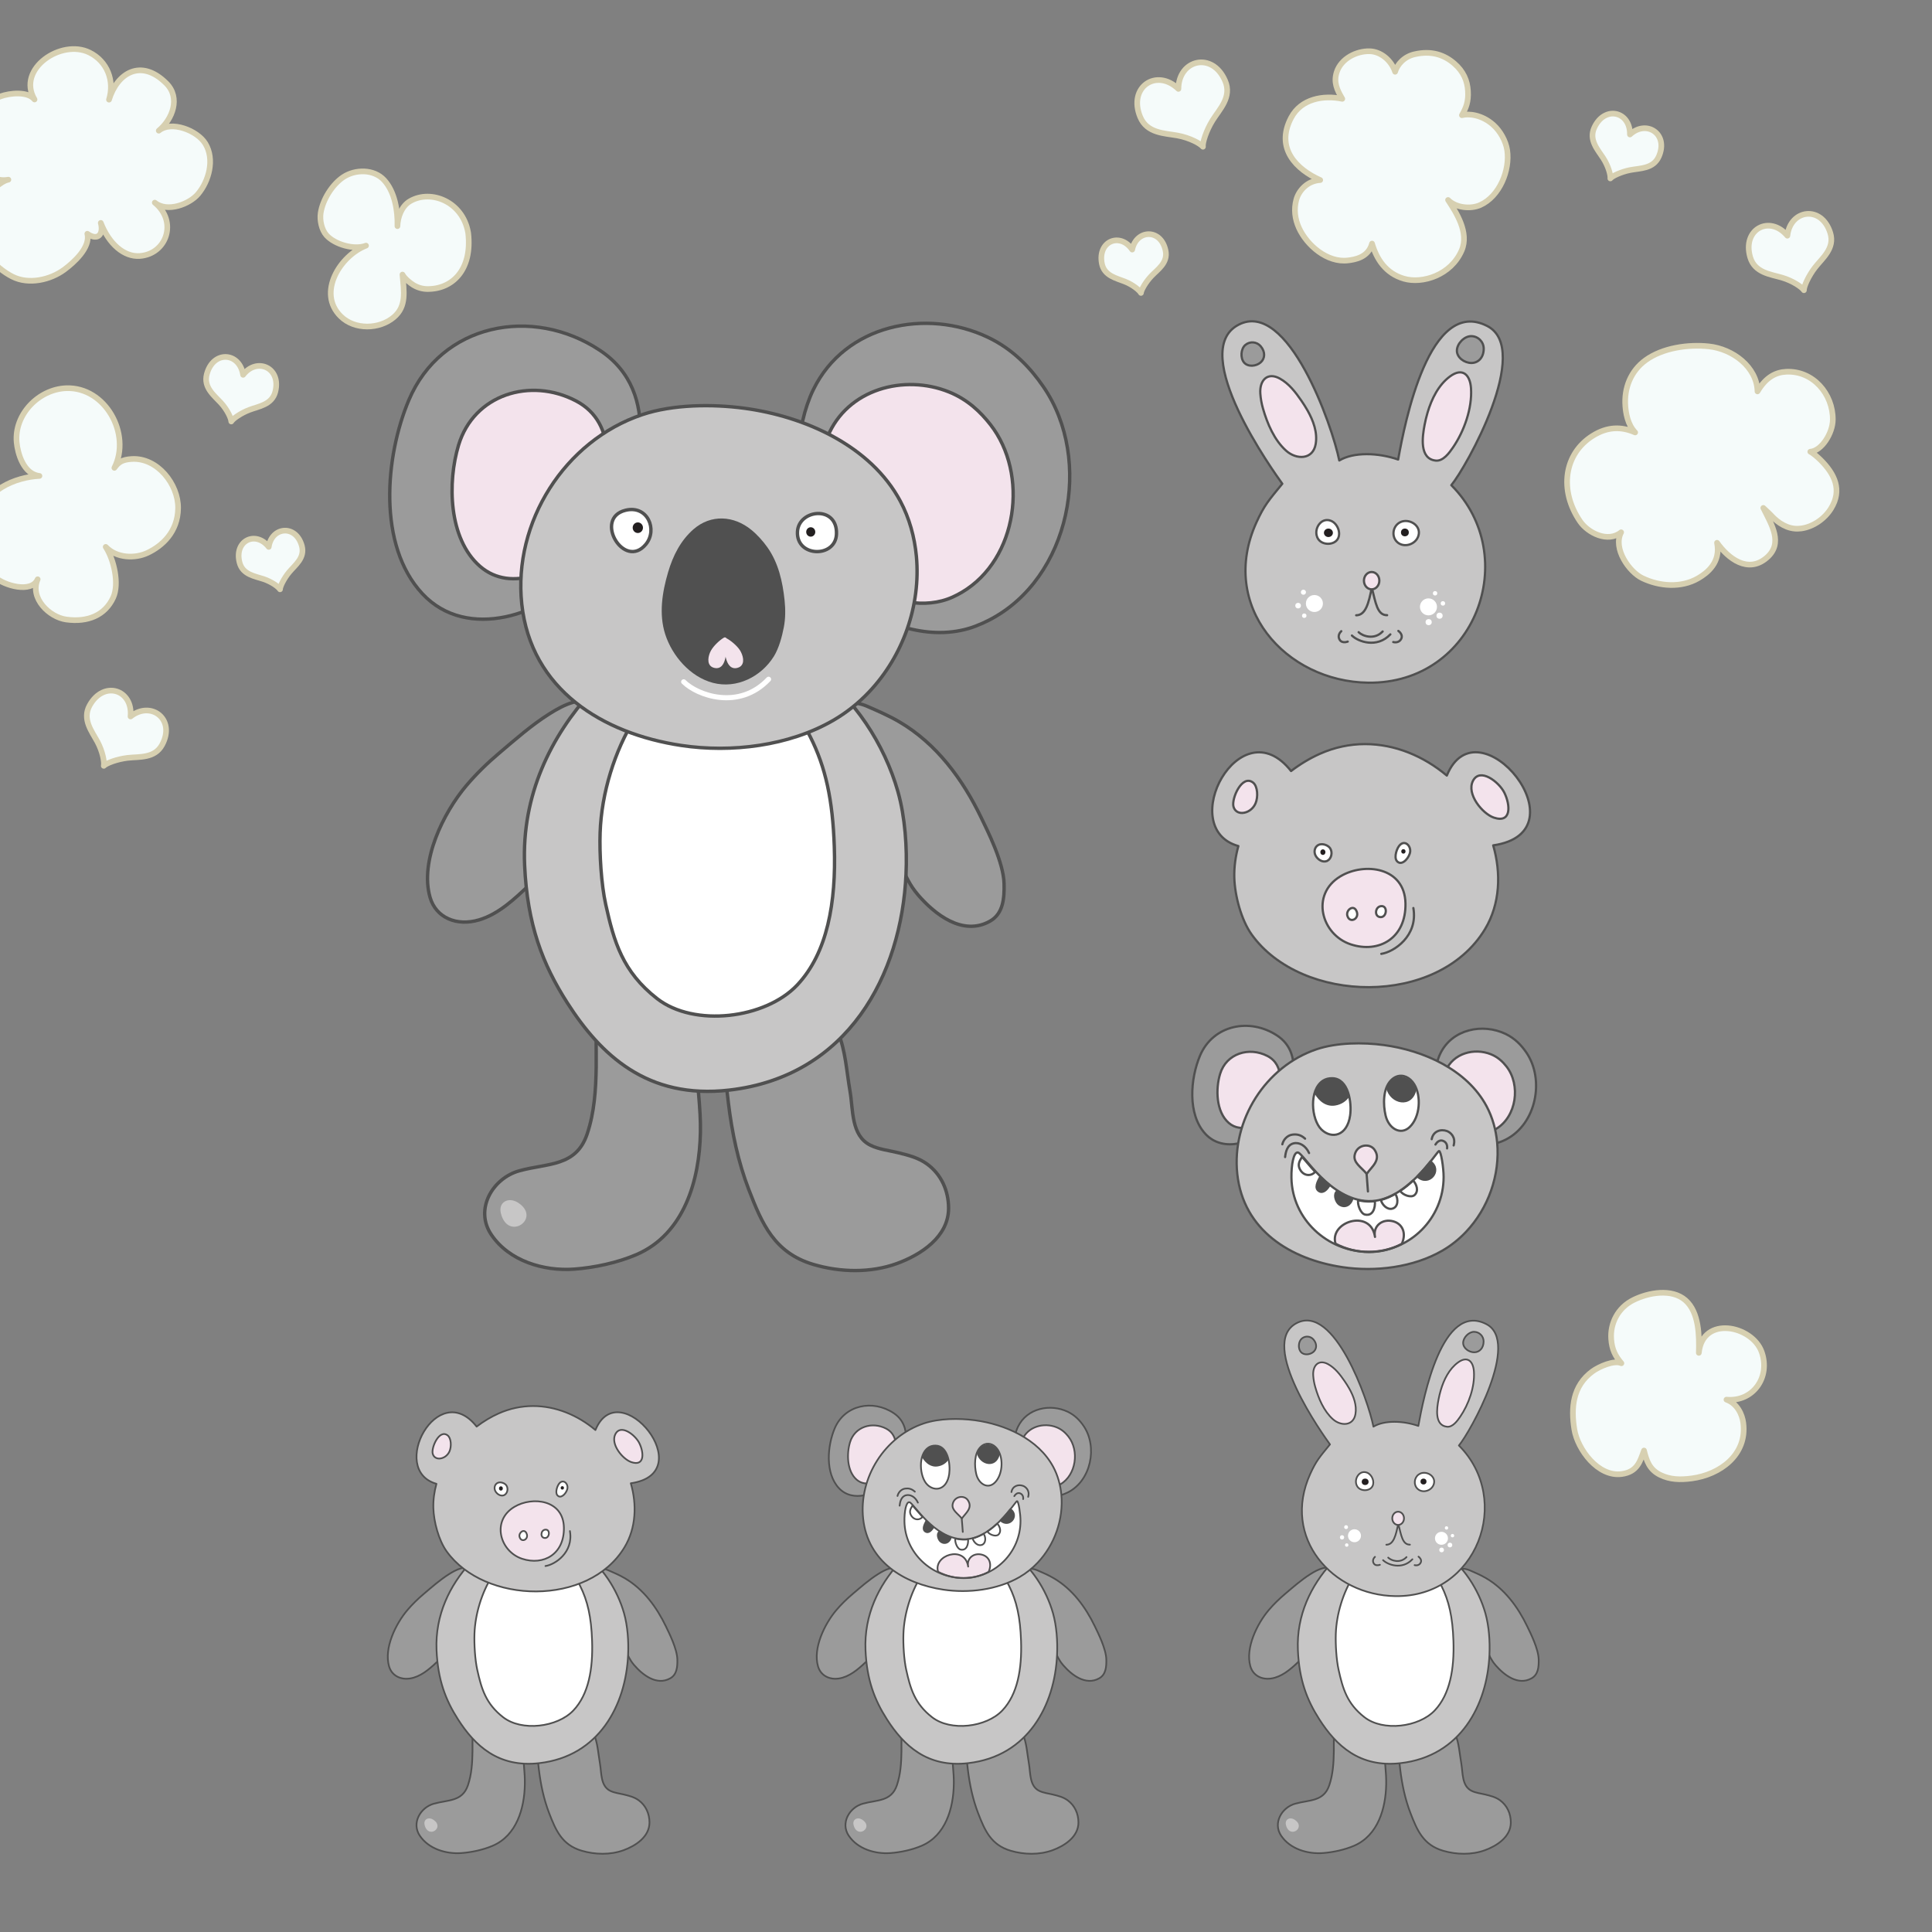 <?xml version="1.0" encoding="utf-8"?>
<!-- Generator: Adobe Illustrator 16.0.4, SVG Export Plug-In . SVG Version: 6.00 Build 0)  -->
<!DOCTYPE svg PUBLIC "-//W3C//DTD SVG 1.1//EN" "http://www.w3.org/Graphics/SVG/1.1/DTD/svg11.dtd">
<svg version="1.1" id="Layer_1" xmlns="http://www.w3.org/2000/svg" xmlns:xlink="http://www.w3.org/1999/xlink" x="0px" y="0px"
	 width="1000px" height="1000px" viewBox="0 0 1000 1000" enable-background="new 0 0 1000 1000" xml:space="preserve">
<rect x="0" y="0" width="1000" height="1000" fill="#808080" stroke="none"/>
<g>
	<defs>
		<rect id="SVGID_1_" width="1000" height="1000"/>
	</defs>
	<clipPath id="SVGID_2_">
		<use xlink:href="#SVGID_1_"  overflow="visible"/>
	</clipPath>
	
		<path clip-path="url(#SVGID_2_)" fill="#F5FBFA" stroke="#D7D0B1" stroke-width="2.93" stroke-linecap="round" stroke-linejoin="round" stroke-miterlimit="10" d="
		M45.196,121c5.593,3.892,8.484,0.146,6.968-5.628c4.235,10.904,12.082,17.726,20.209,17.125
		c13.811-1.019,19.766-17.802,7.739-27.611c6.493,5.296,18.047,0.736,22.414-4.479c5.602-6.688,8.734-17.908,3.756-26.087
		c-4.152-6.819-17.669-12.036-24.109-6.678c7.125-5.928,11.412-17.017,3.907-24.514c-13.15-13.138-25.488-5.251-29.658,8.45
		c2.976-9.776-0.901-19.804-10.073-24.366c-14.612-7.267-37.888,8.49-28.474,24.273c-3.55-4.389-12.964-3.308-17.612-1.605
		c-11.239,4.118-17.694,15.049-16.386,26.072C-15.077,84.751-5.646,94.868,4.337,93c-4.045,0.757-9.863,6.618-12.322,9.702
		c-3.211,4.027-4.773,8.983-4.601,14.175c0.382,11.55,10.312,21.908,19.003,26.308c8.434,4.271,19.568,1.722,26.784-3.586
		C38.053,136.03,46.98,128.117,45.196,121z"/>
	
		<path clip-path="url(#SVGID_2_)" fill="#F5FBFA" stroke="#D7D0B1" stroke-width="2.93" stroke-linecap="round" stroke-linejoin="round" stroke-miterlimit="10" d="
		M932.382,273.518c6.091-0.863,12.031-4.955,15.322-10.268c5.937-9.586,1.951-17.894-5.387-25.18
		c-1.185-1.175-3.631-3.396-5.311-4.255c5.935-0.469,11.598-9.638,11.655-16.56c0.109-13.351-10.207-25.474-24.092-24.838
		c-5.131,0.235-10.361,2.516-14.889,10.167c-0.313-12.648-12.833-21.975-25.164-23.296c-10.648-1.141-23.878,0.703-32.723,7.119
		c-7.731,5.608-11.207,14.436-10.516,23.774c0.238,3.226,1.1,9.58,5.075,13.648c-7.224-3.167-14.404-2.996-21.933,1.709
		c-14.991,9.369-17.486,28.377-6.559,44.348c4.061,5.934,14.359,11.21,21.237,5.622c-4.419,8.445,4.228,20.514,10.931,23.735
		c8.879,4.267,20.175,5.211,29.045,0c4.564-2.681,11.71-8.12,9.658-18.305c5.787,8.154,16.014,16.073,25.678,7.781
		c8.763-7.518,2.576-17.084-1.726-25.82c4.1,3.747,3.97,3.918,5.604,5.449c1.911,1.791,4.108,3.286,6.546,4.264
		C927.354,273.622,929.915,273.866,932.382,273.518z"/>
	
		<path clip-path="url(#SVGID_2_)" fill="#F5FBFA" stroke="#D7D0B1" stroke-width="2.93" stroke-linecap="round" stroke-linejoin="round" stroke-miterlimit="10" d="
		M683.341,93.195c-6.75,0.399-11.126,5.558-12.371,10.159c-1.349,4.986-0.737,9.996,1.403,14.678
		c4.045,8.837,14.577,18.136,25.449,16.75c3.184-0.406,10.389-1.369,12.341-8.708c2.342,7.964,7.019,15.434,16.553,18.192
		c9.447,2.733,24.263-1.77,29.824-14.6c4.061-9.37-2.968-19.936-7.026-26.156c4.216,4.216,11.864,4.728,16.553,2.655
		c10.186-4.503,15.585-18.179,14.053-28.42c-0.714-4.775-3.567-9.882-7.183-13.117c-5.934-5.31-12.804-5.935-16.24-4.998
		c2.187-3.903,3.437-7.026,3.124-12.493c-0.307-5.357-2.343-10.149-7.027-14.209c-5.247-4.547-11.831-6.848-20.613-4.841
		c-5.464,1.25-8.977,5.309-10.071,9.057c-2.029-6.09-7.529-10.451-13.116-10.619c-6.811-0.205-14.821,3.769-17.1,10.775
		c-1.705,5.25,0.08,9.135,2.871,13.855c-9.736-2.014-21.267-0.066-26.449,9.724C659.883,76.808,671.117,87.774,683.341,93.195z"/>
	
		<path clip-path="url(#SVGID_2_)" fill="#F5FBFA" stroke="#D7D0B1" stroke-width="2.93" stroke-linecap="round" stroke-linejoin="round" stroke-miterlimit="10" d="
		M242.252,120.158c-2.811-15.693-19.138-22.336-29.995-16.035c-4.348,2.523-6.407,8.147-6.544,12.918
		c0.228-7.929-1.37-17.807-6.913-23.839c-5.319-5.788-14.934-5.624-21.052-1.582c-5.829,3.85-10.749,11.783-11.771,18.678
		c-0.542,3.656,0.46,8.616,3.005,11.475c4.231,4.749,14.362,7.715,20.471,5.364c-13.339,5.133-25.504,24.44-13.083,36.614
		c7.255,7.11,19.958,6.774,27.469,0.443c6.701-5.649,5.231-13.351,4.482-22.083c1.062,2.095,4.136,4.462,5.533,5.333
		c2.139,1.333,4.639,2.108,7.164,2.15c12.956,0.211,23.577-9.76,21.309-29.083C242.312,120.392,242.273,120.276,242.252,120.158z"/>
	
		<path clip-path="url(#SVGID_2_)" fill="#F5FBFA" stroke="#D7D0B1" stroke-width="2.93" stroke-linecap="round" stroke-linejoin="round" stroke-miterlimit="10" d="
		M839.229,705.619c-3.671-1.721-11.477,1.639-14.99,4.216c-10.213,7.491-11.164,18.819-9.369,29.981
		c1.674,10.396,12.34,24.823,24.564,23.136c8.109-1.118,9.506-6.73,11.502-12.159c1.313,5.245,2.74,9.899,8.554,12.681
		c4.879,2.331,9.955,2.576,16.162,1.757c14.526-1.919,28.799-12.196,26.671-28.729c-0.572-4.439-3.131-10.037-8.703-12.047
		c13.595,1.268,22.921-11.444,18.221-24.691c-4.86-13.69-30.579-19.098-32.53,0.471c0.247-8.654,0.185-21.033-6.963-27.254
		c-7.104-6.182-19.087-3.953-26.794-0.154c-8.314,4.1-12.18,12.298-11.609,20.254C834.33,698.467,836.023,701.84,839.229,705.619z"
		/>
	
		<path clip-path="url(#SVGID_2_)" fill="#F5FBFA" stroke="#D7D0B1" stroke-width="2.93" stroke-linecap="round" stroke-linejoin="round" stroke-miterlimit="10" d="
		M92.187,263.034c0.156-12.347-10.697-26.288-24.047-25.453c-4.997,0.313-6.871,1.717-8.931,4.575
		c8.812-17.51-4.681-41.963-24.941-41.224c-14.176,0.517-26.984,13.539-25.646,28.027c0.512,5.538,3.458,16.429,11.793,17.382
		c-12.624,0.66-28.465,7.255-31.445,22.158c-2.499,12.492,0.425,23.03,8.432,30.294c4.734,4.294,18.929,8.456,22.089,1.038
		c-4.206,9.879,6.121,19.623,14.763,20.824c11.243,1.562,20.194-2.253,24.36-11.4c3.224-7.079,0.351-19.644-3.902-26.185
		c5.682,5.946,15.284,6.127,21.704,3.075C83.961,282.559,92.031,275.371,92.187,263.034z"/>
	
		<path clip-path="url(#SVGID_2_)" fill="#F5FBFA" stroke="#D7D0B1" stroke-width="2.93" stroke-linecap="round" stroke-linejoin="round" stroke-miterlimit="10" d="
		M609.947,46.012c-11.314-10.889-26.199-0.944-19.779,14.531c3.521,8.502,12.627,8.381,19.238,9.584
		c6.404,1.164,11.871,4.147,13.24,5.824c-0.312-2.078,1.709-8.38,4.963-13.633c3.559-5.743,10.166-12.029,6.527-20.474
		C627.488,26.419,609.984,30.946,609.947,46.012z"/>
	
		<path clip-path="url(#SVGID_2_)" fill="#F5FBFA" stroke="#D7D0B1" stroke-width="2.93" stroke-linecap="round" stroke-linejoin="round" stroke-miterlimit="10" d="
		M843.652,69.61c0.193-12.027-13.15-15.174-18.472-3.496c-2.926,6.414,1.897,11.454,4.677,15.786
		c2.691,4.196,3.874,8.818,3.65,10.461c1.002-1.26,5.588-3.419,10.23-4.338c5.076-1.005,12.05-0.585,14.883-7.035
		C863.793,69.208,852.115,61.763,843.652,69.61z"/>
	
		<path clip-path="url(#SVGID_2_)" fill="#F5FBFA" stroke="#D7D0B1" stroke-width="2.93" stroke-linecap="round" stroke-linejoin="round" stroke-miterlimit="10" d="
		M925.146,121.997c-9.152-10.91-23.53-3.377-19.235,11.196c2.356,8.006,10.578,8.775,16.424,10.498
		c5.661,1.666,10.304,4.884,11.378,6.527c-0.083-1.904,2.348-7.391,5.787-11.814c3.763-4.835,10.327-9.866,7.861-17.831
		C942.853,106.021,926.634,108.416,925.146,121.997z"/>
	
		<path clip-path="url(#SVGID_2_)" fill="#F5FBFA" stroke="#D7D0B1" stroke-width="2.93" stroke-linecap="round" stroke-linejoin="round" stroke-miterlimit="10" d="
		M125.829,194.014c-1.857-11.884-15.543-12.712-18.797-0.298c-1.791,6.818,3.821,10.962,7.296,14.758
		c3.367,3.677,5.32,8.03,5.378,9.687c0.773-1.412,4.925-4.32,9.343-6.017c4.832-1.855,11.774-2.629,13.467-9.466
		C145.605,190.188,132.831,184.84,125.829,194.014z"/>
	
		<path clip-path="url(#SVGID_2_)" fill="#F5FBFA" stroke="#D7D0B1" stroke-width="2.93" stroke-linecap="round" stroke-linejoin="round" stroke-miterlimit="10" d="
		M139.1,283.074c-6.755-8.644-18.027-3.228-15.108,8.107c1.6,6.227,7.91,7.038,12.365,8.52c4.315,1.434,7.803,4.036,8.585,5.33
		c-0.011-1.468,2.005-5.629,4.772-8.942c3.025-3.622,8.213-7.321,6.527-13.519C153.158,271.246,140.607,272.656,139.1,283.074z"/>
	
		<path clip-path="url(#SVGID_2_)" fill="#F5FBFA" stroke="#D7D0B1" stroke-width="2.93" stroke-linecap="round" stroke-linejoin="round" stroke-miterlimit="10" d="
		M67.571,370.854c1.312-13.971-13.924-18.838-21.168-5.736c-3.983,7.195,1.172,13.493,4.011,18.783
		c2.752,5.124,3.709,10.607,3.3,12.498c1.28-1.375,6.809-3.471,12.292-4.12c5.995-0.71,14.067,0.409,17.945-6.836
		C91.032,372.206,78.124,362.492,67.571,370.854z"/>
	
		<path clip-path="url(#SVGID_2_)" fill="#F5FBFA" stroke="#D7D0B1" stroke-width="2.93" stroke-linecap="round" stroke-linejoin="round" stroke-miterlimit="10" d="
		M586.021,129.177c-6.271-9.11-17.943-4.347-15.697,7.238c1.23,6.364,7.532,7.564,11.924,9.328c4.254,1.706,7.605,4.536,8.316,5.886
		c0.078-1.479,2.36-5.542,5.346-8.708c3.266-3.461,8.711-6.867,7.393-13.208C600.889,118.131,588.172,118.786,586.021,129.177z"/>
	<g clip-path="url(#SVGID_2_)">
		
			<path fill="#9B9B9B" stroke="#505050" stroke-width="1.758" stroke-linecap="round" stroke-linejoin="round" stroke-miterlimit="10" d="
			M519.709,457.476c-0.235-11.096-8.637-27.6-11.801-34.179c-9.565-19.892-23.137-38.396-42.459-49.703
			c-5.372-3.145-11.096-5.617-16.795-8.097c-12.288-5.348-25.862,3.088-32.601,14.33c-4.994,8.33-3.577,17.815-0.443,26.554
			c2.667,7.433,7.994,14.524,14.484,19.02c7.193,4.982,20.359,4.763,28.246,11.182c9.016,7.338,7.883,16.221,16.933,26.719
			c8.45,9.802,23.029,21.435,37.091,13.525C519.285,472.934,519.869,464.962,519.709,457.476z"/>
		
			<path fill="#9B9B9B" stroke="#505050" stroke-width="1.758" stroke-linecap="round" stroke-linejoin="round" stroke-miterlimit="10" d="
			M511.905,320.988c42.05-21.561,54.132-83.073,28.136-120.832c-6.533-9.491-15.371-19.229-28.723-25.586
			c-31.674-15.083-73.922-6.801-90.414,27.259c-4.434,9.157-7.631,22.333-7.18,32.546c1.158,26.166,7.536,59.271,28.736,76.813
			c16.599,13.735,41.842,20.813,62.494,12.9C507.361,323.166,509.678,322.13,511.905,320.988z"/>
		
			<path fill="#F3E3EC" stroke="#505050" stroke-width="1.758" stroke-linecap="round" stroke-linejoin="round" stroke-miterlimit="10" d="
			M497.942,306.515c28.837-17.094,34.718-61.176,14.669-86.782c-5.039-6.436-11.719-12.947-21.45-16.87
			c-23.084-9.303-52.639-1.602-62.835,23.232c-2.741,6.677-4.433,16.145-3.668,23.358c1.956,18.477,7.912,41.642,23.685,53.141
			c12.351,9.003,30.533,12.919,44.813,6.418C494.82,308.254,496.414,307.42,497.942,306.515z"/>
		
			<path fill="#9B9B9B" stroke="#505050" stroke-width="1.758" stroke-linecap="round" stroke-linejoin="round" stroke-miterlimit="10" d="
			M327.405,201.322c-3.28-7.714-8.726-14.57-16.906-19.996c-34.979-23.208-82.167-13.89-98.902,25.789
			c-12.271,29.096-16.336,75.09,7.003,100.171c23.154,24.881,63.733,10.954,82.861-11.536
			C320.693,273.136,339.985,230.914,327.405,201.322z"/>
		
			<path fill="#F3E3EC" stroke="#505050" stroke-width="1.758" stroke-linecap="round" stroke-linejoin="round" stroke-miterlimit="10" d="
			M310.101,218.988c-2.585-4.652-6.479-8.62-12.004-11.501c-23.627-12.328-52.801-3.308-60.73,22.857
			c-5.814,19.186-5.323,48.496,11.081,62.78c16.273,14.17,40.969,2.678,51.549-12.792
			C310.636,264.775,320.01,236.834,310.101,218.988z"/>
		
			<path fill="#9B9B9B" stroke="#505050" stroke-width="1.758" stroke-linecap="round" stroke-linejoin="round" stroke-miterlimit="10" d="
			M294.781,434.029c6.375-9.238,11.214-19.37,15.323-29.791c3.886-9.853,12.033-31.882-0.11-39.405
			c-8.378-5.19-18.292,0.023-25.612,4.639c-9.332,5.882-17.622,13.23-26.018,20.339c-6.08,5.147-11.821,10.714-16.973,16.797
			c-11.936,14.092-24.219,39.141-18.785,57.899c3.056,10.548,13.836,15.051,25.338,11.633c10.266-3.05,18.627-11.053,26.206-18.271
			C281.794,450.588,288.817,442.673,294.781,434.029z"/>
		
			<path fill="#9B9B9B" stroke="#505050" stroke-width="1.758" stroke-linecap="round" stroke-linejoin="round" stroke-miterlimit="10" d="
			M338.031,644.537c20.46-14.583,25.668-43.728,24.325-67.724c-0.399-7.124-0.994-14.412-2.101-21.466
			c-2.221-14.158-5.864-32.575-17.553-42.11c-12.69-10.349-27.965-10.124-32.28,7.369c-2.521,10.221-1.685,21.147-1.835,31.58
			c-0.169,11.759-0.913,23.599-4.698,34.822c-5.726,16.975-20.391,14.95-35,18.97c-14.024,3.857-23.374,20.035-14.603,33.057
			c9.225,13.692,27.133,19.006,42.883,17.865c10.489-0.757,22.433-3.334,32.128-7.473
			C332.477,648.07,335.382,646.427,338.031,644.537z"/>
		
			<path fill="#9B9B9B" stroke="#505050" stroke-width="1.758" stroke-linecap="round" stroke-linejoin="round" stroke-miterlimit="10" d="
			M424.964,520.391c-9.364-10.277-18.709-15.758-32.157-7.313c-3.884,2.439-8.593,6.409-11.015,10.358
			c-8.542,13.926-6.647,32.148-4.774,47.501c1.853,15.2,5.009,30.411,10.543,44.757c6.794,17.613,13.183,32.812,33.554,38.809
			c13.844,4.074,29.52,4.457,43.181-0.527c12.266-4.473,26.702-13.754,26.683-28.613c-0.012-9.129-3.814-17.533-11.132-22.865
			c-4.515-3.291-9.611-4.535-14.942-5.854c-4.772-1.18-9.865-1.664-14.362-3.865c-10.08-4.934-8.926-18.405-10.54-27.767
			c-1.954-11.326-2.3-21.072-6.298-30.806C431.659,529.228,428.651,524.437,424.964,520.391z"/>
		
			<path fill="#C7C6C6" stroke="#505050" stroke-width="1.758" stroke-linecap="round" stroke-linejoin="round" stroke-miterlimit="10" d="
			M293.667,519.123c17.167,26.779,41.305,49.988,83.746,45.113c61.55-7.07,89.222-59.646,91.542-111.777
			c0.61-13.714-0.443-29.475-4.199-42.739c-6.891-24.336-22.69-48.835-43.537-63.234c-27.536-19.02-64.693-21.785-94.073-5.123
			c-7.604,4.312-15.223,10.261-21.101,16.758c-20.672,22.853-36.113,53.227-34.501,89.702
			C272.904,478.618,280.919,499.238,293.667,519.123z"/>
		
			<path fill="#FFFFFF" stroke="#505050" stroke-width="1.758" stroke-linecap="round" stroke-linejoin="round" stroke-miterlimit="10" d="
			M419.441,381.436c-10.627-21.222-27.362-39.054-51.474-38.402c-29.974,0.811-55.915,46.667-57.349,87.98
			c-0.378,10.868,0.575,26.61,2.9,37.121c4.265,19.286,8.688,34.787,26.588,48.742c19.225,14.99,56.046,10.428,72.502-7.005
			c15.686-16.619,20.222-42.784,19.225-71.689C430.993,413.778,427.334,397.195,419.441,381.436z"/>
		
			<path fill="#C7C6C6" stroke="#505050" stroke-width="1.758" stroke-linecap="round" stroke-linejoin="round" stroke-miterlimit="10" d="
			M449.839,358.131c17.5-18.477,26.855-44.684,24.478-70.225c-0.917-9.852-3.632-19.749-8.304-28.495
			c-15.384-28.812-49.677-43.928-80.754-48.105c-16.419-2.207-36.934-2.038-52.827,3.305c-40.165,13.505-66.901,55.72-62.367,98.01
			c4.751,44.306,41.883,67.145,82.631,73.237c25.862,3.866,55.676,0.252,78.543-12.974
			C438.156,368.883,444.392,363.883,449.839,358.131z"/>
		<path fill="#505050" d="M388.867,274.237c-9.071-7.415-20.906-8.146-29.919-0.287c-6.69,5.835-10.636,13.73-13.12,22.145
			c-3.055,10.346-4.889,21.688-1.515,32.196c3.609,11.241,12.99,22.085,24.708,25.153c12.306,3.223,24.969-3.184,31.504-13.663
			c2.626-4.212,4.242-10.232,5.174-15.07c0.889-4.615,0.891-9.305,0.403-13.967c-1.011-9.682-3.186-19.424-8.911-27.478
			C394.959,280.124,392.125,276.899,388.867,274.237z"/>
		
			<path fill="#FFFFFF" stroke="#505050" stroke-width="1.758" stroke-linecap="round" stroke-linejoin="round" stroke-miterlimit="10" d="
			M323.807,264.105c-16.85,4.09-0.7,31.226,10.506,17.604C340.507,274.178,335.219,261.335,323.807,264.105z"/>
		
			<path fill="#FFFFFF" stroke="#505050" stroke-width="1.758" stroke-linecap="round" stroke-linejoin="round" stroke-miterlimit="10" d="
			M412.767,275.23c-0.652,13.298,19.695,13.666,20.189,1.245C433.556,261.348,413.341,263.545,412.767,275.23z"/>
		<ellipse fill="#231F20" cx="330.138" cy="273.139" rx="2.661" ry="2.747"/>
		<ellipse fill="#231F20" cx="419.639" cy="275.336" rx="2.348" ry="2.436"/>
		
			<path fill="none" stroke="#FFFFFF" stroke-width="2.637" stroke-linecap="round" stroke-linejoin="round" stroke-miterlimit="10" d="
			M353.868,352.9c7.032,7.031,28.564,14.941,43.945-1.318"/>
		
			<path fill="#F3E3EC" stroke="#F3E3EC" stroke-width="1.758" stroke-linecap="round" stroke-linejoin="round" stroke-miterlimit="10" d="
			M369.419,344.694c6.401,2.247,5.67-10.084,5.744-13.906c-2.116,1.216-5.074,4.039-6.354,6.292
			C367.472,339.435,366.522,343.679,369.419,344.694z"/>
		
			<path fill="#F3E3EC" stroke="#F3E3EC" stroke-width="1.758" stroke-linecap="round" stroke-linejoin="round" stroke-miterlimit="10" d="
			M382.065,344.627c-6.256,2.626-6.266-9.727-6.57-13.537c2.185,1.087,5.307,3.727,6.719,5.899
			C383.691,339.26,384.894,343.439,382.065,344.627z"/>
		<path fill="#C7C6C6" d="M259.257,628.001c3.72,14.882,21.383,2.489,8.814-5.543C263.279,619.396,257.789,622.125,259.257,628.001z
			"/>
	</g>
	<g clip-path="url(#SVGID_2_)">
		
			<path fill="#9B9B9B" stroke="#505050" stroke-width="1.158" stroke-linecap="round" stroke-linejoin="round" stroke-miterlimit="10" d="
			M779.475,589.799c15.699-8.049,20.209-31.011,10.505-45.106c-2.439-3.543-5.739-7.179-10.722-9.551
			c-11.824-5.632-27.597-2.54-33.753,10.176c-1.655,3.419-2.849,8.336-2.68,12.149c0.431,9.768,2.813,22.127,10.726,28.674
			c6.196,5.129,15.621,7.771,23.33,4.816C777.78,590.612,778.644,590.226,779.475,589.799z"/>
		
			<path fill="#F3E3EC" stroke="#505050" stroke-width="1.158" stroke-linecap="round" stroke-linejoin="round" stroke-miterlimit="10" d="
			M774.264,584.396c10.765-6.381,12.961-22.838,5.476-32.396c-1.882-2.402-4.374-4.832-8.009-6.297
			c-8.615-3.474-19.648-0.599-23.456,8.673c-1.022,2.492-1.654,6.026-1.369,8.72c0.731,6.898,2.954,15.546,8.841,19.838
			c4.612,3.36,11.398,4.822,16.73,2.396C773.097,585.047,773.691,584.734,774.264,584.396z"/>
		
			<path fill="#9B9B9B" stroke="#505050" stroke-width="1.158" stroke-linecap="round" stroke-linejoin="round" stroke-miterlimit="10" d="
			M667.916,544.113c-1.326-3.119-3.527-5.89-6.833-8.082c-14.138-9.381-33.21-5.614-39.975,10.423
			c-4.96,11.76-6.603,30.35,2.831,40.487c9.357,10.056,25.758,4.426,33.49-4.664C665.203,573.139,673,556.072,667.916,544.113z"/>
		
			<path fill="#F3E3EC" stroke="#505050" stroke-width="1.158" stroke-linecap="round" stroke-linejoin="round" stroke-miterlimit="10" d="
			M660.921,551.252c-1.044-1.88-2.618-3.482-4.853-4.648c-9.548-4.982-21.34-1.336-24.543,9.239
			c-2.352,7.753-2.153,19.601,4.477,25.374c6.578,5.727,16.561,1.083,20.835-5.172C661.137,569.76,664.926,558.466,660.921,551.252z
			"/>
		
			<path fill="#C7C6C6" stroke="#505050" stroke-width="1.158" stroke-linecap="round" stroke-linejoin="round" stroke-miterlimit="10" d="
			M758.805,637.608c11.524-12.167,17.686-29.426,16.12-46.244c-0.604-6.489-2.393-13.006-5.47-18.765
			c-10.129-18.975-32.713-28.928-53.178-31.679c-10.812-1.454-24.321-1.342-34.787,2.175c-26.449,8.896-44.056,36.695-41.07,64.543
			c3.129,29.177,27.582,44.217,54.416,48.229c17.029,2.546,36.662,0.165,51.723-8.544
			C751.111,644.688,755.219,641.396,758.805,637.608z"/>
		<path fill="#FFFFFF" d="M722.817,557.238c-0.982,0.377-1.94,1.008-2.835,1.919c-4.245,4.331-4.103,12.717-2.805,18.214
			c1.603,6.798,7.807,10.484,12.517,5.932c5.386-5.207,6.032-16.023,2.303-22.093C729.795,557.623,726.17,555.949,722.817,557.238z"
			/>
		<path fill="#FFFFFF" d="M684.777,559.354c-7.359,4.775-6.116,20.117-0.793,25.287c5.193,5.043,13.311,3.488,14.844-7.304
			c0.928-6.519-0.795-19.076-9.222-19.252C687.676,558.046,686.076,558.51,684.777,559.354z"/>
		<path fill="#FFFFFF" d="M744.826,595.772c-1.051,0.083-16.896,26.533-36.579,25.922c-20.108-0.626-33.435-24.533-36.396-25.144
			c-2.345-0.486-3.506,6.598-3.403,13.057c0.345,21.402,18.603,38.34,40.007,38.34c21.406,0,38.758-17.352,38.758-38.756
			C747.213,604.473,745.877,595.688,744.826,595.772z"/>
		
			<path fill="none" stroke="#505050" stroke-width="1.158" stroke-linecap="round" stroke-linejoin="round" stroke-miterlimit="10" d="
			M665.172,598.889c0.261-2.348,0.938-6.251,4.375-7.086c2.998-0.727,6.326,1.208,8.022,5"/>
		
			<path fill="none" stroke="#505050" stroke-width="1.158" stroke-linecap="round" stroke-linejoin="round" stroke-miterlimit="10" d="
			M675.508,589.372c-2.216-2.085-4.479-2.396-6.676-2.072c-2.585,0.381-4.574,2.643-5.096,4.989"/>
		
			<path fill="none" stroke="#505050" stroke-width="1.158" stroke-linecap="round" stroke-linejoin="round" stroke-miterlimit="10" d="
			M749.009,594.417c0.261-1.813-0.564-3.589-2.516-4.046c-1.505-0.351-2.868,0.921-3.502,2.039"/>
		
			<path fill="none" stroke="#505050" stroke-width="1.158" stroke-linecap="round" stroke-linejoin="round" stroke-miterlimit="10" d="
			M752.408,592.871c1.249-4.375-1.684-6.779-3.438-7.432c-3.216-1.194-7.19,0.034-7.92,4.201"/>
		
			<path fill="#F3E3EC" stroke="#505050" stroke-width="1.158" stroke-linecap="round" stroke-linejoin="round" stroke-miterlimit="10" d="
			M721.109,632.147c-5.525-1.479-10.238,2.255-9.506,7.526c0.031,0.178,0.065,0.354,0.092,0.538
			c-0.038-0.182-0.067-0.36-0.092-0.538c-2.58-14.047-23.705-7.199-20.334,4.051c5.232,2.757,11.183,4.32,17.424,4.32
			c6.107,0,11.857-1.534,16.887-4.232C728.171,637.967,725.687,633.372,721.109,632.147z"/>
		
			<path fill="#FFFFFF" stroke="#505050" stroke-width="1.158" stroke-linecap="round" stroke-linejoin="round" stroke-miterlimit="10" d="
			M673.725,599.201c0.027-0.08,0.064-0.15,0.097-0.228c-1.376,2.209-2.45,4.181-0.578,6.933c1.965,2.888,5.558,2.93,7.474,0.619
			c-2.854-3.084-5.122-5.93-6.743-7.746L673.725,599.201z"/>
		
			<path fill="#505050" stroke="#505050" stroke-width="1.158" stroke-linecap="round" stroke-linejoin="round" stroke-miterlimit="10" d="
			M682.729,616.517c2.111,1.317,4.196-0.962,5.363-2.997c-1.719-1.391-3.32-2.858-4.8-4.325
			C682.102,611.543,680.173,614.923,682.729,616.517z"/>
		
			<path fill="#505050" stroke="#505050" stroke-width="1.158" stroke-linecap="round" stroke-linejoin="round" stroke-miterlimit="10" d="
			M691.517,617.258c-1.118,1.732,0.113,5.052,1.649,6.125c3.082,2.15,6.119-0.004,6.811-2.997c-2.771-0.956-5.374-2.306-7.793-3.878
			C691.941,616.703,691.717,616.947,691.517,617.258z"/>
		
			<path fill="#FFFFFF" stroke="#505050" stroke-width="1.158" stroke-linecap="round" stroke-linejoin="round" stroke-miterlimit="10" d="
			M706.526,628.656c4.156,0.957,5.396-3.57,5.108-6.937c-1.18,0.153-2.374,0.22-3.584,0.183c-1.744-0.054-3.436-0.287-5.076-0.662
			C702.527,623.371,704.191,628.118,706.526,628.656z"/>
		
			<path fill="#FFFFFF" stroke="#505050" stroke-width="1.158" stroke-linecap="round" stroke-linejoin="round" stroke-miterlimit="10" d="
			M720.703,625.585c3.104-0.862,3.059-5.015,1.699-7.307c-0.066-0.112-0.137-0.217-0.205-0.315c-2.37,1.355-4.867,2.449-7.467,3.139
			C715.4,623.604,718.008,626.335,720.703,625.585z"/>
		
			<path fill="#FFFFFF" stroke="#505050" stroke-width="1.158" stroke-linecap="round" stroke-linejoin="round" stroke-miterlimit="10" d="
			M732.182,618.543c2.289-2.08,1.036-5.573-0.745-7.519c-2.052,1.903-4.298,3.745-6.696,5.356
			C726,618.526,730.396,620.164,732.182,618.543z"/>
		
			<path fill="#505050" stroke="#505050" stroke-width="1.158" stroke-linecap="round" stroke-linejoin="round" stroke-miterlimit="10" d="
			M740.377,601.242c-1.782,2.234-4.065,4.944-6.755,7.66C739.531,614.389,746.729,605.723,740.377,601.242z"/>
		
			<path fill="none" stroke="#505050" stroke-width="1.158" stroke-linecap="round" stroke-linejoin="round" stroke-miterlimit="10" d="
			M744.826,595.772c-1.051,0.083-16.896,26.533-36.579,25.922c-20.108-0.626-33.435-24.533-36.396-25.144
			c-2.345-0.486-3.506,6.598-3.403,13.057c0.345,21.402,18.603,38.34,40.007,38.34c21.406,0,38.758-17.352,38.758-38.756
			C747.213,604.473,745.877,595.688,744.826,595.772z"/>
		<path fill="#505050" d="M689.66,558.085c-1.933-0.039-3.531,0.425-4.83,1.269c-2.224,1.443-3.657,3.854-4.434,6.656
			c2.365,4.15,6.15,6.981,10.762,6.207c3.257-0.547,5.656-2.255,7.268-4.584C697.301,562.656,694.66,558.189,689.66,558.085z"/>
		<path fill="#505050" d="M733.095,564.313c0.016-0.063,0.028-0.132,0.042-0.198c-0.33-0.901-0.733-1.749-1.206-2.519
			c-2.203-3.587-5.825-5.263-9.181-3.974c-0.98,0.378-1.939,1.01-2.834,1.919c-1.045,1.067-1.821,2.382-2.383,3.837
			C719.552,571.566,730.748,574.045,733.095,564.313z"/>
		<path fill="none" stroke="#505050" stroke-width="1.158" stroke-miterlimit="10" d="M684.777,559.354
			c-7.359,4.775-6.116,20.117-0.793,25.287c5.193,5.043,13.311,3.488,14.844-7.304c0.928-6.519-0.795-19.076-9.222-19.252
			C687.676,558.046,686.076,558.51,684.777,559.354z"/>
		<path fill="none" stroke="#505050" stroke-width="1.158" stroke-miterlimit="10" d="M722.817,557.238
			c-0.982,0.377-1.94,1.008-2.835,1.919c-4.245,4.331-4.103,12.717-2.805,18.214c1.603,6.798,7.807,10.484,12.517,5.932
			c5.386-5.207,6.032-16.023,2.303-22.093C729.795,557.623,726.17,555.949,722.817,557.238z"/>
		
			<path fill="none" stroke="#505050" stroke-width="1.158" stroke-linecap="round" stroke-linejoin="round" stroke-miterlimit="10" d="
			M707.277,607.047c0.276,2.159,0.457,6.428,0.771,9.647"/>
		
			<path fill="#F3E3EC" stroke="#505050" stroke-width="1.158" stroke-linecap="round" stroke-linejoin="round" stroke-miterlimit="10" d="
			M701.195,597.738c-0.869,4.023,3.184,6.223,6.222,9.84c2.459-3.617,7.669-7.09,4.052-12.443
			C708.998,591.479,702.352,592.385,701.195,597.738z"/>
	</g>
	<g clip-path="url(#SVGID_2_)">
		
			<path fill="#C7C6C6" stroke="#505050" stroke-width="1.158" stroke-linecap="round" stroke-linejoin="round" stroke-miterlimit="10" d="
			M748.871,401.43c-6-5.037-12.712-9.112-19.854-11.924c-14.356-5.648-30.436-6.211-45.895,0.688
			c-5.161,2.303-10.176,5.319-14.867,8.896c-26.359-33.458-60.005,29.63-27.274,38.826c-1.479,5.31-2.241,10.783-2.101,16.311
			c0.234,9.226,3.553,21.91,9,29.509c25.752,35.927,96.361,37.593,120.743-2.792c7.891-13.068,8.407-29.034,4.253-43.388
			C820.932,430.647,764.982,362.159,748.871,401.43z"/>
		
			<path fill="#F3E3EC" stroke="#505050" stroke-width="1.158" stroke-linecap="round" stroke-linejoin="round" stroke-miterlimit="10" d="
			M699.107,488.785c14.633,4.84,28.707-3.208,28.363-21.19c-0.361-18.882-21.324-21.377-33.634-14.031
			C678.13,462.941,683.967,483.775,699.107,488.785z"/>
		
			<path fill="#FFFFFF" stroke="#505050" stroke-width="1.158" stroke-linecap="round" stroke-linejoin="round" stroke-miterlimit="10" d="
			M686.991,445.569c2.089-1.041,2.919-4.278,1.485-6.507c-1.1-1.709-4.377-2.805-6.295-1.599c-1.895,1.191-2.183,3.651-1.204,5.458
			c1.095,2.019,3.584,3.57,5.712,2.783C686.792,445.664,686.895,445.619,686.991,445.569z"/>
		
			<path fill="#FFFFFF" stroke="#505050" stroke-width="1.158" stroke-linecap="round" stroke-linejoin="round" stroke-miterlimit="10" d="
			M699.436,476.14c1.887,0.295,4.042-1.911,2.574-4.818c-1.607-3.185-5.443-0.219-4.615,2.693
			C697.775,475.354,698.578,476.004,699.436,476.14z"/>
		
			<path fill="#FFFFFF" stroke="#505050" stroke-width="1.158" stroke-linecap="round" stroke-linejoin="round" stroke-miterlimit="10" d="
			M714.747,469.029c-3.147,0.404-3.54,5.732,0.004,5.66c1.601-0.032,2.509-1.615,2.538-3.102
			C717.316,470.149,716.525,468.8,714.747,469.029z"/>
		<ellipse fill="#231F20" cx="684.726" cy="441.066" rx="1.301" ry="1.446"/>
		
			<path fill="#FFFFFF" stroke="#505050" stroke-width="1.158" stroke-linecap="round" stroke-linejoin="round" stroke-miterlimit="10" d="
			M726.941,436.356c-0.708-0.051-1.475,0.187-2.195,0.847c-1.754,1.598-3.315,6.433-1.784,8.389c2.131,2.72,5.672-0.474,6.757-3.851
			C730.536,439.199,728.903,436.5,726.941,436.356z"/>
		<ellipse fill="#231F20" cx="726.398" cy="440.681" rx="1.109" ry="1.157"/>
		
			<path fill="#F3E3EC" stroke="#505050" stroke-width="1.158" stroke-linecap="round" stroke-linejoin="round" stroke-miterlimit="10" d="
			M643.096,420.776c2.556-0.12,5.422-1.876,6.746-4.91c1.445-3.316,1.154-8.93-1.265-10.808
			c-5.704-4.429-11.235,8.313-10.136,12.419C639.075,419.843,640.979,420.873,643.096,420.776z"/>
		
			<path fill="#F3E3EC" stroke="#505050" stroke-width="1.158" stroke-linecap="round" stroke-linejoin="round" stroke-miterlimit="10" d="
			M762.402,404.174c-3.494,6.85,4.939,17.013,10.766,19.003c9.277,3.169,8.662-6.538,5.445-12.957
			C775.867,404.743,766.027,397.067,762.402,404.174z"/>
		
			<path fill="none" stroke="#505050" stroke-width="1.158" stroke-linecap="round" stroke-linejoin="round" stroke-miterlimit="10" d="
			M714.957,493.714c6.479-0.945,19.129-9.202,16.598-23.721"/>
	</g>
	<g clip-path="url(#SVGID_2_)">
		
			<path fill="#C7C6C6" stroke="#505050" stroke-width="1.158" stroke-linecap="round" stroke-linejoin="round" stroke-miterlimit="10" d="
			M708.195,353.358c55.479,0.689,79.785-65.289,43.007-102.234c7.62-9.093,42-70.304,18.63-82.363
			c-29.936-15.447-42.713,49.924-46.152,69.093c-10.357-3.608-23.135-3.959-30.475,0.492c-3.586-17.983-26.543-83.557-52.1-70.287
			c-26.74,13.884,18.554,76.675,22.608,82.329c-7.054,8.599-9.362,11.175-13.349,19.917
			C630.537,313.792,665.435,352.827,708.195,353.358z"/>
		
			<path fill="none" stroke="#505050" stroke-width="1.158" stroke-linecap="round" stroke-linejoin="round" stroke-miterlimit="10" d="
			M701.955,318.469c4.92-0.008,6.488-6.28,8.086-14.356c2.004,7.869,2.818,14.412,7.93,14.304"/>
		
			<ellipse fill="#F3E3EC" stroke="#505050" stroke-width="1.158" stroke-linecap="round" stroke-linejoin="round" stroke-miterlimit="10" cx="709.96" cy="300.551" rx="3.988" ry="4.485"/>
		<ellipse fill="#FFFFFF" cx="680.333" cy="312.377" rx="4.407" ry="4.398"/>
		<ellipse fill="#FFFFFF" cx="739.367" cy="314.113" rx="4.408" ry="4.397"/>
		
			<path fill="#FFFFFF" stroke="#505050" stroke-width="1.158" stroke-linecap="round" stroke-linejoin="round" stroke-miterlimit="10" d="
			M683.251,270.798c-2.005,2.066-2.702,5.676-0.887,8.299c2.249,3.249,8.215,3.145,10.108-0.223
			c1.736-3.083-0.209-7.908-3.482-9.268C686.71,268.659,684.656,269.349,683.251,270.798z"/>
		
			<path fill="#FFFFFF" stroke="#505050" stroke-width="1.158" stroke-linecap="round" stroke-linejoin="round" stroke-miterlimit="10" d="
			M723.814,270.874c-3.109,2.301-3.486,7.138-0.547,9.771c3.475,3.113,9.578,1.194,10.918-3.368
			c1.569-5.341-4.837-9.098-9.273-7.053C724.515,270.407,724.148,270.626,723.814,270.874z"/>
		<ellipse fill="#231F20" cx="687.586" cy="275.779" rx="2.32" ry="2.192"/>
		<ellipse fill="#231F20" cx="727.17" cy="275.588" rx="2.029" ry="2.004"/>
		<circle fill="#FFFFFF" cx="674.646" cy="306.531" r="1.302"/>
		<circle fill="#FFFFFF" cx="671.896" cy="313.477" r="1.447"/>
		<circle fill="#FFFFFF" cx="675.079" cy="318.686" r="1.157"/>
		<circle fill="#FFFFFF" cx="742.796" cy="307.091" r="1.14"/>
		<circle fill="#FFFFFF" cx="746.848" cy="312.319" r="1.158"/>
		<circle fill="#FFFFFF" cx="745.111" cy="318.686" r="1.592"/>
		<circle fill="#FFFFFF" cx="739.468" cy="322.013" r="1.591"/>
		
			<path fill="none" stroke="#505050" stroke-width="1.158" stroke-linecap="round" stroke-linejoin="round" stroke-miterlimit="10" d="
			M699.75,328.948c3.184,3.183,12.932,6.764,19.895-0.597"/>
		
			<path fill="none" stroke="#505050" stroke-width="1.158" stroke-linecap="round" stroke-linejoin="round" stroke-miterlimit="10" d="
			M703.223,327.221c1.988,1.989,8.082,4.228,12.435-0.374"/>
		
			<path fill="none" stroke="#505050" stroke-width="1.158" stroke-linecap="round" stroke-linejoin="round" stroke-miterlimit="10" d="
			M721.138,332.319c1.772,0.458,3.629-0.168,4.296-2.058c0.514-1.457-0.601-2.951-1.642-3.703"/>
		
			<path fill="none" stroke="#505050" stroke-width="1.158" stroke-linecap="round" stroke-linejoin="round" stroke-miterlimit="10" d="
			M694.247,326.7c-1.358,1.229-1.858,3.122-0.646,4.719c0.933,1.23,2.794,1.125,3.995,0.667"/>
		
			<path fill="#F3E3EC" stroke="#505050" stroke-width="1.158" stroke-linecap="round" stroke-linejoin="round" stroke-miterlimit="10" d="
			M738.885,213.619c-0.627,2.125-1.125,4.251-1.518,6.302c-1.122,5.862-2.906,17.585,5.786,18.481
			c3.849,0.397,7.009-4.028,8.899-6.782c5.803-8.45,10.021-20.358,9.337-30.673c-0.47-7.079-4.444-10.818-10.826-6.145
			C744.614,199.158,741.012,206.393,738.885,213.619z"/>
		
			<path fill="#9B9B9B" stroke="#505050" stroke-width="1.158" stroke-linecap="round" stroke-linejoin="round" stroke-miterlimit="10" d="
			M767.974,180.501c0,4.486-2.771,7.38-6.366,7.38c-3.596,0-7.525-2.771-7.525-6.367c0-3.597,3.785-7.525,7.38-7.525
			C765.059,173.99,767.974,176.906,767.974,180.501z"/>
		
			<path fill="#9B9B9B" stroke="#505050" stroke-width="1.158" stroke-linecap="round" stroke-linejoin="round" stroke-miterlimit="10" d="
			M652.533,179.218c2.5,2.965,2.281,6.423-0.096,8.427c-2.375,2.004-6.518,2.363-8.52-0.014c-2.007-2.377-1.695-7.083,0.682-9.086
			C646.977,176.54,650.528,176.841,652.533,179.218z"/>
		
			<path fill="#F3E3EC" stroke="#505050" stroke-width="1.158" stroke-linecap="round" stroke-linejoin="round" stroke-miterlimit="10" d="
			M676.77,212.443c3.012,5.329,5.246,11.404,4.229,17.37c-1.409,8.272-9.98,8.217-15.283,3.489
			c-6.164-5.495-9.771-14.078-12.001-21.855c-0.72-2.51-1.2-5.125-1.375-7.733c-0.47-6.956,3.734-11.279,10.084-7.782
			c4.741,2.611,8.146,7.067,11.159,11.45C674.67,208.964,675.765,210.662,676.77,212.443z"/>
	</g>
	<g clip-path="url(#SVGID_2_)">
		<g>
			
				<path fill="#9B9B9B" stroke="#505050" stroke-width="0.883" stroke-linecap="round" stroke-linejoin="round" stroke-miterlimit="10" d="
				M572.629,858.981c-0.119-5.573-4.338-13.863-5.926-17.167c-4.805-9.99-11.621-19.285-21.326-24.963
				c-2.697-1.579-5.574-2.821-8.436-4.066c-6.172-2.688-12.99,1.551-16.374,7.196c-2.509,4.185-1.797,8.947-0.224,13.336
				c1.34,3.734,4.016,7.296,7.275,9.552c3.613,2.503,10.225,2.395,14.187,5.617c4.529,3.688,3.96,8.146,8.505,13.421
				c4.244,4.923,11.567,10.765,18.629,6.794C572.416,866.746,572.709,862.742,572.629,858.981z"/>
			
				<path fill="#9B9B9B" stroke="#505050" stroke-width="0.883" stroke-linecap="round" stroke-linejoin="round" stroke-miterlimit="10" d="
				M459.657,847.205c3.202-4.641,5.632-9.729,7.696-14.963c1.952-4.948,6.044-16.013-0.056-19.791
				c-4.208-2.607-9.187,0.012-12.863,2.329c-4.687,2.956-8.851,6.646-13.067,10.216c-3.054,2.586-5.937,5.381-8.525,8.436
				c-5.995,7.078-12.164,19.659-9.435,29.082c1.534,5.297,6.95,7.559,12.727,5.842c5.156-1.533,9.356-5.552,13.161-9.176
				C453.135,855.521,456.662,851.546,459.657,847.205z"/>
			
				<path fill="#9B9B9B" stroke="#505050" stroke-width="0.883" stroke-linecap="round" stroke-linejoin="round" stroke-miterlimit="10" d="
				M481.38,952.934c10.276-7.324,12.893-21.962,12.217-34.014c-0.2-3.578-0.499-7.239-1.055-10.781
				c-1.116-7.112-2.946-16.362-8.816-21.15c-6.374-5.197-14.046-5.085-16.213,3.7c-1.267,5.133-0.846,10.622-0.922,15.862
				c-0.085,5.904-0.458,11.852-2.359,17.49c-2.876,8.523-10.242,7.507-17.58,9.527c-7.043,1.938-11.739,10.062-7.334,16.602
				c4.633,6.878,13.628,9.546,21.539,8.974c5.268-0.38,11.267-1.675,16.136-3.754C478.59,954.709,480.049,953.883,481.38,952.934z"
				/>
			
				<path fill="#9B9B9B" stroke="#505050" stroke-width="0.883" stroke-linecap="round" stroke-linejoin="round" stroke-miterlimit="10" d="
				M525.043,890.58c-4.703-5.161-9.397-7.914-16.152-3.674c-1.95,1.227-4.314,3.22-5.531,5.203
				c-4.291,6.994-3.339,16.146-2.398,23.859c0.93,7.633,2.515,15.272,5.295,22.479c3.412,8.846,6.621,16.479,16.853,19.493
				c6.953,2.044,14.826,2.237,21.688-0.266c6.161-2.247,13.411-6.908,13.402-14.372c-0.006-4.585-1.916-8.806-5.592-11.483
				c-2.268-1.654-4.828-2.278-7.505-2.941c-2.396-0.592-4.955-0.836-7.212-1.94c-5.064-2.479-4.484-9.244-5.295-13.946
				c-0.982-5.689-1.155-10.584-3.163-15.472C528.406,895.019,526.895,892.613,525.043,890.58z"/>
			
				<path fill="#C7C6C6" stroke="#505050" stroke-width="0.883" stroke-linecap="round" stroke-linejoin="round" stroke-miterlimit="10" d="
				M459.098,889.945c8.622,13.448,20.745,25.106,42.062,22.657c30.914-3.552,44.812-29.957,45.978-56.142
				c0.306-6.887-0.224-14.803-2.109-21.465c-3.461-12.223-11.396-24.528-21.866-31.76c-13.831-9.554-32.493-10.942-47.25-2.574
				c-3.818,2.166-7.645,5.153-10.598,8.417c-10.383,11.479-18.138,26.733-17.329,45.054
				C448.67,869.6,452.695,879.956,459.098,889.945z"/>
			
				<path fill="#FFFFFF" stroke="#505050" stroke-width="0.883" stroke-linecap="round" stroke-linejoin="round" stroke-miterlimit="10" d="
				M522.269,820.79c-5.337-10.658-13.742-19.615-25.853-19.289c-15.055,0.408-28.083,23.439-28.804,44.189
				c-0.19,5.459,0.288,13.365,1.456,18.645c2.143,9.686,4.364,17.472,13.354,24.48c9.655,7.528,28.148,5.238,36.416-3.519
				c7.878-8.347,10.156-21.488,9.654-36.005C528.07,837.033,526.232,828.704,522.269,820.79z"/>
			<path fill="#C7C6C6" d="M441.816,944.629c1.868,7.475,10.739,1.249,4.426-2.785C443.835,940.309,441.078,941.676,441.816,944.629
				z"/>
		</g>
		<g>
			
				<path fill="#9B9B9B" stroke="#505050" stroke-width="0.883" stroke-linecap="round" stroke-linejoin="round" stroke-miterlimit="10" d="
				M552.818,772.41c11.973-6.138,15.414-23.653,8.012-34.402c-1.859-2.703-4.376-5.475-8.178-7.287
				c-9.019-4.293-21.048-1.936-25.743,7.762c-1.263,2.609-2.173,6.359-2.044,9.268c0.328,7.45,2.145,16.874,8.182,21.87
				c4.727,3.909,11.912,5.926,17.792,3.673C551.525,773.03,552.185,772.734,552.818,772.41z"/>
			
				<path fill="#F3E3EC" stroke="#505050" stroke-width="0.883" stroke-linecap="round" stroke-linejoin="round" stroke-miterlimit="10" d="
				M548.844,768.29c8.211-4.867,9.885-17.42,4.178-24.71c-1.437-1.832-3.338-3.685-6.109-4.802
				c-6.571-2.649-14.986-0.456-17.891,6.614c-0.779,1.899-1.26,4.597-1.042,6.651c0.556,5.26,2.251,11.855,6.741,15.129
				c3.519,2.563,8.693,3.679,12.76,1.827C547.955,768.784,548.408,768.548,548.844,768.29z"/>
			
				<path fill="#9B9B9B" stroke="#505050" stroke-width="0.883" stroke-linecap="round" stroke-linejoin="round" stroke-miterlimit="10" d="
				M467.732,737.564c-1.011-2.378-2.69-4.491-5.212-6.164c-10.783-7.154-25.329-4.28-30.488,7.949
				c-3.783,8.969-5.035,23.148,2.159,30.881c7.138,7.669,19.647,3.376,25.543-3.558C465.663,759.701,471.61,746.686,467.732,737.564
				z"/>
			
				<path fill="#F3E3EC" stroke="#505050" stroke-width="0.883" stroke-linecap="round" stroke-linejoin="round" stroke-miterlimit="10" d="
				M462.397,743.01c-0.796-1.434-1.997-2.656-3.701-3.545c-7.282-3.8-16.276-1.019-18.72,7.045
				c-1.792,5.915-1.641,14.95,3.416,19.354c5.017,4.368,12.63,0.826,15.891-3.944C462.563,757.125,465.453,748.513,462.397,743.01z"
				/>
			
				<path fill="#C7C6C6" stroke="#505050" stroke-width="0.883" stroke-linecap="round" stroke-linejoin="round" stroke-miterlimit="10" d="
				M537.053,808.873c8.791-9.279,13.488-22.442,12.295-35.269c-0.461-4.95-1.824-9.921-4.17-14.313
				c-7.729-14.471-24.949-22.062-40.56-24.162c-8.247-1.106-18.55-1.022-26.532,1.661c-20.173,6.785-33.601,27.987-31.324,49.226
				c2.386,22.253,21.036,33.726,41.502,36.785c12.988,1.941,27.962,0.126,39.447-6.518
				C531.186,814.274,534.317,811.763,537.053,808.873z"/>
			<path fill="#FFFFFF" d="M509.605,747.576c-0.748,0.286-1.479,0.767-2.16,1.463c-3.239,3.304-3.131,9.699-2.142,13.892
				c1.224,5.185,5.956,7.997,9.548,4.524c4.105-3.972,4.6-12.221,1.756-16.85C514.928,747.87,512.164,746.592,509.605,747.576z"/>
			<path fill="#FFFFFF" d="M480.593,749.188c-5.613,3.643-4.666,15.343-0.604,19.287c3.96,3.847,10.152,2.66,11.321-5.569
				c0.706-4.973-0.607-14.55-7.033-14.684C482.803,748.192,481.583,748.545,480.593,749.188z"/>
			<path fill="#FFFFFF" d="M526.393,776.965c-0.803,0.063-12.887,20.237-27.899,19.771c-15.337-0.479-25.501-18.711-27.759-19.178
				c-1.79-0.368-2.675,5.033-2.596,9.96c0.263,16.323,14.188,29.241,30.513,29.241s29.56-13.233,29.56-29.56
				C528.212,783.603,527.193,776.9,526.393,776.965z"/>
			
				<path fill="none" stroke="#505050" stroke-width="0.883" stroke-linecap="round" stroke-linejoin="round" stroke-miterlimit="10" d="
				M465.64,779.342c0.199-1.789,0.715-4.767,3.337-5.402c2.287-0.555,4.825,0.918,6.118,3.813"/>
			
				<path fill="none" stroke="#505050" stroke-width="0.883" stroke-linecap="round" stroke-linejoin="round" stroke-miterlimit="10" d="
				M473.523,772.084c-1.69-1.591-3.417-1.827-5.091-1.579c-1.972,0.29-3.49,2.014-3.888,3.805"/>
			
				<path fill="none" stroke="#505050" stroke-width="0.883" stroke-linecap="round" stroke-linejoin="round" stroke-miterlimit="10" d="
				M529.582,775.932c0.199-1.383-0.431-2.737-1.918-3.085c-1.148-0.269-2.188,0.702-2.67,1.555"/>
			
				<path fill="none" stroke="#505050" stroke-width="0.883" stroke-linecap="round" stroke-linejoin="round" stroke-miterlimit="10" d="
				M532.176,774.754c0.953-3.338-1.285-5.172-2.623-5.668c-2.451-0.912-5.483,0.024-6.041,3.204"/>
			
				<path fill="#F3E3EC" stroke="#505050" stroke-width="0.883" stroke-linecap="round" stroke-linejoin="round" stroke-miterlimit="10" d="
				M508.305,804.709c-4.217-1.129-7.81,1.719-7.252,5.741c0.024,0.136,0.051,0.27,0.069,0.41c-0.028-0.14-0.05-0.274-0.069-0.41
				c-1.968-10.716-18.079-5.493-15.509,3.088c3.991,2.104,8.529,3.296,13.289,3.296c4.659,0,9.043-1.169,12.88-3.229
				C513.688,809.147,511.795,805.642,508.305,804.709z"/>
			
				<path fill="#FFFFFF" stroke="#505050" stroke-width="0.883" stroke-linecap="round" stroke-linejoin="round" stroke-miterlimit="10" d="
				M472.163,779.582c0.021-0.063,0.049-0.116,0.074-0.174c-1.05,1.685-1.869,3.188-0.441,5.287c1.499,2.203,4.239,2.233,5.701,0.472
				c-2.177-2.353-3.906-4.522-5.144-5.907L472.163,779.582z"/>
			
				<path fill="#505050" stroke="#505050" stroke-width="0.883" stroke-linecap="round" stroke-linejoin="round" stroke-miterlimit="10" d="
				M479.03,792.786c1.61,1.006,3.201-0.732,4.09-2.285c-1.311-1.062-2.532-2.18-3.66-3.3
				C478.551,788.994,477.08,791.571,479.03,792.786z"/>
			
				<path fill="#505050" stroke="#505050" stroke-width="0.883" stroke-linecap="round" stroke-linejoin="round" stroke-miterlimit="10" d="
				M485.732,793.353c-0.853,1.322,0.086,3.854,1.257,4.672c2.351,1.64,4.668-0.002,5.196-2.285c-2.115-0.73-4.1-1.761-5.945-2.959
				C486.057,792.928,485.886,793.116,485.732,793.353z"/>
			
				<path fill="#FFFFFF" stroke="#505050" stroke-width="0.883" stroke-linecap="round" stroke-linejoin="round" stroke-miterlimit="10" d="
				M497.182,802.047c3.169,0.729,4.113-2.724,3.895-5.291c-0.898,0.118-1.81,0.168-2.733,0.139c-1.33-0.042-2.621-0.219-3.872-0.505
				C494.13,798.015,495.399,801.635,497.182,802.047z"/>
			
				<path fill="#FFFFFF" stroke="#505050" stroke-width="0.883" stroke-linecap="round" stroke-linejoin="round" stroke-miterlimit="10" d="
				M507.993,799.702c2.368-0.656,2.333-3.822,1.296-5.571c-0.051-0.086-0.103-0.166-0.156-0.242
				c-1.809,1.036-3.713,1.869-5.694,2.396C503.949,798.191,505.938,800.274,507.993,799.702z"/>
			
				<path fill="#FFFFFF" stroke="#505050" stroke-width="0.883" stroke-linecap="round" stroke-linejoin="round" stroke-miterlimit="10" d="
				M516.749,794.333c1.745-1.589,0.788-4.251-0.568-5.735c-1.567,1.453-3.278,2.857-5.108,4.086
				C512.033,794.32,515.387,795.569,516.749,794.333z"/>
			
				<path fill="#505050" stroke="#505050" stroke-width="0.883" stroke-linecap="round" stroke-linejoin="round" stroke-miterlimit="10" d="
				M523,781.137c-1.361,1.705-3.102,3.772-5.152,5.842C522.353,791.165,527.844,784.557,523,781.137z"/>
			
				<path fill="none" stroke="#505050" stroke-width="0.883" stroke-linecap="round" stroke-linejoin="round" stroke-miterlimit="10" d="
				M526.393,776.965c-0.803,0.063-12.887,20.237-27.899,19.771c-15.337-0.479-25.501-18.711-27.759-19.178
				c-1.79-0.368-2.675,5.033-2.596,9.96c0.263,16.323,14.188,29.241,30.513,29.241s29.56-13.233,29.56-29.56
				C528.212,783.603,527.193,776.9,526.393,776.965z"/>
			<path fill="#505050" d="M484.316,748.223c-1.474-0.03-2.693,0.322-3.684,0.966c-1.697,1.101-2.789,2.94-3.383,5.077
				c1.806,3.164,4.692,5.325,8.21,4.734c2.483-0.416,4.314-1.719,5.542-3.496C490.144,751.708,488.131,748.301,484.316,748.223z"/>
			<path fill="#505050" d="M517.445,752.973c0.012-0.05,0.021-0.102,0.032-0.151c-0.255-0.688-0.561-1.335-0.921-1.922
				c-1.681-2.735-4.443-4.014-7.002-3.029c-0.748,0.288-1.479,0.769-2.161,1.463c-0.798,0.814-1.391,1.815-1.817,2.926
				C507.115,758.504,515.656,760.394,517.445,752.973z"/>
			<path fill="none" stroke="#505050" stroke-width="0.883" stroke-miterlimit="10" d="M480.593,749.188
				c-5.613,3.643-4.666,15.343-0.604,19.287c3.96,3.847,10.152,2.66,11.321-5.569c0.706-4.973-0.607-14.55-7.033-14.684
				C482.803,748.192,481.583,748.545,480.593,749.188z"/>
			<path fill="none" stroke="#505050" stroke-width="0.883" stroke-miterlimit="10" d="M509.605,747.576
				c-0.748,0.286-1.479,0.767-2.16,1.463c-3.239,3.304-3.131,9.699-2.142,13.892c1.224,5.185,5.956,7.997,9.548,4.524
				c4.105-3.972,4.6-12.221,1.756-16.85C514.928,747.87,512.164,746.592,509.605,747.576z"/>
			
				<path fill="none" stroke="#505050" stroke-width="0.883" stroke-linecap="round" stroke-linejoin="round" stroke-miterlimit="10" d="
				M497.753,785.565c0.211,1.646,0.349,4.901,0.588,7.356"/>
			
				<path fill="#F3E3EC" stroke="#505050" stroke-width="0.883" stroke-linecap="round" stroke-linejoin="round" stroke-miterlimit="10" d="
				M493.114,778.466c-0.663,3.067,2.428,4.746,4.746,7.504c1.876-2.758,5.849-5.407,3.09-9.491
				C499.066,773.691,493.998,774.383,493.114,778.466z"/>
		</g>
	</g>
	<g clip-path="url(#SVGID_2_)">
		<g>
			
				<path fill="#9B9B9B" stroke="#505050" stroke-width="0.883" stroke-linecap="round" stroke-linejoin="round" stroke-miterlimit="10" d="
				M796.426,858.981c-0.119-5.573-4.338-13.863-5.926-17.168c-4.805-9.989-11.622-19.284-21.326-24.963
				c-2.698-1.578-5.574-2.82-8.437-4.065c-6.171-2.688-12.988,1.551-16.373,7.196c-2.509,4.184-1.798,8.947-0.224,13.337
				c1.341,3.733,4.016,7.294,7.274,9.552c3.614,2.503,10.226,2.394,14.187,5.617c4.529,3.687,3.96,8.146,8.506,13.421
				c4.244,4.923,11.566,10.765,18.629,6.792C796.212,866.745,796.508,862.741,796.426,858.981z"/>
			
				<path fill="#9B9B9B" stroke="#505050" stroke-width="0.883" stroke-linecap="round" stroke-linejoin="round" stroke-miterlimit="10" d="
				M683.453,847.205c3.203-4.64,5.633-9.729,7.697-14.963c1.951-4.948,6.045-16.014-0.055-19.792
				c-4.208-2.606-9.188,0.013-12.865,2.33c-4.686,2.955-8.85,6.646-13.066,10.216c-3.055,2.586-5.938,5.381-8.525,8.437
				c-5.996,7.077-12.164,19.658-9.436,29.081c1.535,5.297,6.95,7.559,12.728,5.842c5.157-1.532,9.354-5.551,13.162-9.177
				C676.932,855.522,680.459,851.546,683.453,847.205z"/>
			
				<path fill="#9B9B9B" stroke="#505050" stroke-width="0.883" stroke-linecap="round" stroke-linejoin="round" stroke-miterlimit="10" d="
				M705.176,952.935c10.277-7.325,12.893-21.964,12.218-34.015c-0.2-3.578-0.497-7.239-1.054-10.781
				c-1.117-7.112-2.947-16.361-8.816-21.15c-6.374-5.198-14.047-5.085-16.213,3.7c-1.268,5.134-0.848,10.621-0.924,15.862
				c-0.083,5.904-0.456,11.852-2.357,17.49c-2.877,8.524-10.242,7.508-17.58,9.527c-7.043,1.938-11.739,10.062-7.334,16.602
				c4.634,6.879,13.629,9.547,21.539,8.975c5.268-0.381,11.267-1.676,16.136-3.755C702.388,954.708,703.847,953.883,705.176,952.935
				z"/>
			
				<path fill="#9B9B9B" stroke="#505050" stroke-width="0.883" stroke-linecap="round" stroke-linejoin="round" stroke-miterlimit="10" d="
				M748.84,890.58c-4.703-5.161-9.398-7.914-16.151-3.673c-1.951,1.226-4.315,3.219-5.533,5.202
				c-4.29,6.994-3.339,16.147-2.396,23.859c0.929,7.633,2.515,15.273,5.294,22.479c3.412,8.845,6.621,16.479,16.854,19.491
				c6.953,2.045,14.826,2.238,21.688-0.266c6.16-2.246,13.411-6.908,13.4-14.371c-0.004-4.585-1.914-8.806-5.591-11.483
				c-2.269-1.653-4.825-2.278-7.503-2.94c-2.397-0.594-4.956-0.836-7.215-1.941c-5.062-2.479-4.482-9.244-5.293-13.946
				c-0.981-5.689-1.156-10.584-3.162-15.472C752.201,895.02,750.691,892.613,748.84,890.58z"/>
			
				<path fill="#C7C6C6" stroke="#505050" stroke-width="0.883" stroke-linecap="round" stroke-linejoin="round" stroke-miterlimit="10" d="
				M682.896,889.945c8.622,13.448,20.744,25.106,42.062,22.657c30.914-3.551,44.812-29.957,45.979-56.142
				c0.306-6.887-0.225-14.803-2.111-21.466c-3.461-12.223-11.396-24.527-21.867-31.759c-13.828-9.554-32.49-10.942-47.246-2.574
				c-3.82,2.166-7.646,5.154-10.6,8.417c-10.383,11.479-18.138,26.734-17.327,45.054
				C672.467,869.601,676.491,879.957,682.896,889.945z"/>
			
				<path fill="#FFFFFF" stroke="#505050" stroke-width="0.883" stroke-linecap="round" stroke-linejoin="round" stroke-miterlimit="10" d="
				M746.064,820.79c-5.336-10.659-13.742-19.616-25.852-19.288c-15.056,0.407-28.083,23.439-28.805,44.188
				c-0.189,5.459,0.287,13.365,1.456,18.644c2.143,9.688,4.364,17.473,13.354,24.481c9.654,7.529,28.149,5.238,36.415-3.518
				c7.878-8.348,10.156-21.489,9.657-36.006C751.868,837.033,750.029,828.705,746.064,820.79z"/>
			<path fill="#C7C6C6" d="M665.613,944.629c1.865,7.475,10.738,1.249,4.426-2.784C667.633,940.308,664.875,941.676,665.613,944.629
				z"/>
		</g>
		<g>
			
				<path fill="#C7C6C6" stroke="#505050" stroke-width="0.883" stroke-linecap="round" stroke-linejoin="round" stroke-miterlimit="10" d="
				M722.323,826.155c42.313,0.525,60.853-49.796,32.802-77.975c5.811-6.935,32.033-53.621,14.209-62.818
				c-22.833-11.781-32.578,38.077-35.201,52.697c-7.899-2.75-17.645-3.02-23.244,0.376c-2.733-13.715-20.242-63.729-39.736-53.607
				c-20.395,10.588,14.15,58.479,17.244,62.792c-5.38,6.558-7.142,8.522-10.181,15.189
				C663.094,795.979,689.709,825.751,722.323,826.155z"/>
			
				<path fill="none" stroke="#505050" stroke-width="0.883" stroke-linecap="round" stroke-linejoin="round" stroke-miterlimit="10" d="
				M717.562,799.546c3.755-0.007,4.948-4.789,6.169-10.95c1.528,6.003,2.148,10.993,6.049,10.91"/>
			
				<ellipse fill="#F3E3EC" stroke="#505050" stroke-width="0.883" stroke-linecap="round" stroke-linejoin="round" stroke-miterlimit="10" cx="723.669" cy="785.879" rx="3.04" ry="3.421"/>
			<ellipse fill="#FFFFFF" cx="701.073" cy="794.898" rx="3.363" ry="3.355"/>
			<ellipse fill="#FFFFFF" cx="746.096" cy="796.224" rx="3.362" ry="3.354"/>
			
				<path fill="#FFFFFF" stroke="#505050" stroke-width="0.883" stroke-linecap="round" stroke-linejoin="round" stroke-miterlimit="10" d="
				M703.297,763.188c-1.528,1.575-2.061,4.328-0.675,6.328c1.714,2.478,6.264,2.398,7.71-0.17c1.323-2.352-0.16-6.03-2.657-7.068
				C705.936,761.557,704.37,762.081,703.297,763.188z"/>
			
				<path fill="#FFFFFF" stroke="#505050" stroke-width="0.883" stroke-linecap="round" stroke-linejoin="round" stroke-miterlimit="10" d="
				M734.236,763.243c-2.373,1.756-2.66,5.444-0.418,7.454c2.65,2.374,7.305,0.91,8.328-2.569c1.197-4.073-3.689-6.938-7.074-5.379
				C734.769,762.889,734.49,763.055,734.236,763.243z"/>
			<ellipse fill="#231F20" cx="706.604" cy="766.986" rx="1.769" ry="1.672"/>
			<ellipse fill="#231F20" cx="736.795" cy="766.84" rx="1.547" ry="1.529"/>
			<circle fill="#FFFFFF" cx="696.733" cy="790.441" r="0.994"/>
			<circle fill="#FFFFFF" cx="694.636" cy="795.738" r="1.103"/>
			<circle fill="#FFFFFF" cx="697.064" cy="799.711" r="0.883"/>
			<circle fill="#FFFFFF" cx="748.713" cy="790.867" r="0.87"/>
			<circle fill="#FFFFFF" cx="751.803" cy="794.855" r="0.884"/>
			<circle fill="#FFFFFF" cx="750.479" cy="799.711" r="1.214"/>
			<circle fill="#FFFFFF" cx="746.175" cy="802.249" r="1.214"/>
			
				<path fill="none" stroke="#505050" stroke-width="0.883" stroke-linecap="round" stroke-linejoin="round" stroke-miterlimit="10" d="
				M715.88,807.538c2.429,2.427,9.864,5.159,15.175-0.456"/>
			
				<path fill="none" stroke="#505050" stroke-width="0.883" stroke-linecap="round" stroke-linejoin="round" stroke-miterlimit="10" d="
				M718.529,806.22c1.518,1.519,6.164,3.226,9.484-0.284"/>
			
				<path fill="none" stroke="#505050" stroke-width="0.883" stroke-linecap="round" stroke-linejoin="round" stroke-miterlimit="10" d="
				M732.193,810.109c1.353,0.349,2.768-0.129,3.275-1.57c0.393-1.111-0.457-2.251-1.25-2.824"/>
			
				<path fill="none" stroke="#505050" stroke-width="0.883" stroke-linecap="round" stroke-linejoin="round" stroke-miterlimit="10" d="
				M711.684,805.823c-1.034,0.937-1.416,2.382-0.494,3.599c0.714,0.939,2.132,0.857,3.049,0.51"/>
			
				<path fill="#F3E3EC" stroke="#505050" stroke-width="0.883" stroke-linecap="round" stroke-linejoin="round" stroke-miterlimit="10" d="
				M745.729,719.576c-0.477,1.621-0.857,3.242-1.157,4.807c-0.855,4.472-2.216,13.413,4.415,14.096
				c2.936,0.303,5.346-3.073,6.787-5.173c4.425-6.444,7.644-15.526,7.122-23.395c-0.36-5.397-3.392-8.251-8.258-4.687
				C750.1,708.547,747.353,714.065,745.729,719.576z"/>
			
				<path fill="#9B9B9B" stroke="#505050" stroke-width="0.883" stroke-linecap="round" stroke-linejoin="round" stroke-miterlimit="10" d="
				M767.916,694.317c0,3.422-2.113,5.63-4.857,5.63c-2.741,0-5.737-2.114-5.737-4.857c0-2.742,2.886-5.738,5.628-5.738
				C765.692,689.352,767.916,691.574,767.916,694.317z"/>
			
				<path fill="#9B9B9B" stroke="#505050" stroke-width="0.883" stroke-linecap="round" stroke-linejoin="round" stroke-miterlimit="10" d="
				M679.869,693.339c1.908,2.261,1.742,4.898-0.071,6.427c-1.813,1.529-4.973,1.803-6.501-0.01
				c-1.527-1.813-1.291-5.401,0.522-6.931C675.631,691.295,678.341,691.526,679.869,693.339z"/>
			
				<path fill="#F3E3EC" stroke="#505050" stroke-width="0.883" stroke-linecap="round" stroke-linejoin="round" stroke-miterlimit="10" d="
				M698.354,718.68c2.298,4.065,4.001,8.697,3.224,13.247c-1.072,6.311-7.609,6.268-11.656,2.663
				c-4.701-4.191-7.453-10.738-9.151-16.671c-0.548-1.914-0.917-3.909-1.05-5.897c-0.357-5.305,2.85-8.602,7.692-5.936
				c3.615,1.991,6.212,5.389,8.509,8.733C696.754,716.026,697.587,717.321,698.354,718.68z"/>
		</g>
	</g>
	<g clip-path="url(#SVGID_2_)">
		<g>
			
				<path fill="#9B9B9B" stroke="#505050" stroke-width="0.883" stroke-linecap="round" stroke-linejoin="round" stroke-miterlimit="10" d="
				M350.6,858.981c-0.118-5.573-4.338-13.863-5.926-17.168c-4.805-9.989-11.621-19.284-21.326-24.963
				c-2.698-1.578-5.573-2.82-8.435-4.065c-6.172-2.688-12.99,1.551-16.374,7.196c-2.508,4.184-1.796,8.947-0.223,13.337
				c1.34,3.733,4.016,7.294,7.274,9.552c3.614,2.503,10.226,2.394,14.188,5.617c4.528,3.687,3.959,8.146,8.504,13.42
				c4.244,4.924,11.567,10.766,18.629,6.793C350.387,866.745,350.681,862.741,350.6,858.981z"/>
			
				<path fill="#9B9B9B" stroke="#505050" stroke-width="0.883" stroke-linecap="round" stroke-linejoin="round" stroke-miterlimit="10" d="
				M237.628,847.205c3.202-4.64,5.632-9.729,7.696-14.963c1.952-4.948,6.044-16.014-0.055-19.792
				c-4.208-2.606-9.187,0.013-12.864,2.33c-4.686,2.955-8.851,6.646-13.066,10.216c-3.054,2.586-5.938,5.381-8.525,8.437
				c-5.995,7.077-12.165,19.658-9.435,29.081c1.535,5.297,6.95,7.559,12.727,5.842c5.155-1.532,9.355-5.551,13.161-9.177
				C231.106,855.522,234.633,851.546,237.628,847.205z"/>
			
				<path fill="#9B9B9B" stroke="#505050" stroke-width="0.883" stroke-linecap="round" stroke-linejoin="round" stroke-miterlimit="10" d="
				M259.351,952.935c10.276-7.325,12.892-21.964,12.217-34.015c-0.201-3.578-0.499-7.239-1.055-10.781
				c-1.115-7.112-2.945-16.362-8.815-21.15c-6.374-5.198-14.046-5.085-16.214,3.7c-1.266,5.134-0.846,10.621-0.921,15.862
				c-0.085,5.904-0.458,11.852-2.36,17.49c-2.876,8.523-10.242,7.508-17.579,9.527c-7.043,1.937-11.739,10.062-7.334,16.602
				c4.633,6.878,13.627,9.547,21.539,8.974c5.268-0.38,11.266-1.675,16.136-3.754C256.561,954.708,258.02,953.883,259.351,952.935z"
				/>
			
				<path fill="#9B9B9B" stroke="#505050" stroke-width="0.883" stroke-linecap="round" stroke-linejoin="round" stroke-miterlimit="10" d="
				M303.014,890.58c-4.703-5.161-9.397-7.914-16.151-3.673c-1.951,1.226-4.315,3.219-5.532,5.202
				c-4.291,6.994-3.339,16.146-2.398,23.858c0.93,7.634,2.516,15.274,5.295,22.479c3.412,8.846,6.622,16.479,16.853,19.492
				c6.953,2.045,14.827,2.238,21.688-0.266c6.161-2.246,13.411-6.908,13.401-14.371c-0.005-4.585-1.915-8.806-5.591-11.484
				c-2.267-1.652-4.827-2.277-7.504-2.94c-2.397-0.593-4.956-0.835-7.214-1.94c-5.063-2.479-4.483-9.244-5.293-13.946
				c-0.981-5.689-1.155-10.584-3.163-15.472C306.376,895.02,304.866,892.613,303.014,890.58z"/>
			
				<path fill="#C7C6C6" stroke="#505050" stroke-width="0.883" stroke-linecap="round" stroke-linejoin="round" stroke-miterlimit="10" d="
				M237.069,889.944c8.622,13.449,20.745,25.107,42.062,22.658c30.914-3.552,44.812-29.958,45.978-56.142
				c0.306-6.887-0.223-14.804-2.109-21.466c-3.462-12.223-11.396-24.527-21.868-31.759c-13.83-9.554-32.492-10.943-47.248-2.574
				c-3.819,2.166-7.646,5.153-10.598,8.417c-10.383,11.479-18.137,26.734-17.328,45.054
				C226.641,869.601,230.667,879.957,237.069,889.944z"/>
			
				<path fill="#FFFFFF" stroke="#505050" stroke-width="0.883" stroke-linecap="round" stroke-linejoin="round" stroke-miterlimit="10" d="
				M300.24,820.79c-5.337-10.659-13.743-19.616-25.854-19.288c-15.055,0.407-28.083,23.439-28.804,44.188
				c-0.19,5.459,0.288,13.365,1.457,18.644c2.143,9.687,4.364,17.473,13.354,24.481c9.655,7.529,28.149,5.238,36.415-3.519
				c7.878-8.347,10.157-21.488,9.655-36.005C306.041,837.033,304.204,828.705,300.24,820.79z"/>
			<path fill="#C7C6C6" d="M219.786,944.629c1.868,7.475,10.74,1.249,4.427-2.785C221.806,940.308,219.049,941.676,219.786,944.629z
				"/>
		</g>
		<g>
			
				<path fill="#C7C6C6" stroke="#505050" stroke-width="0.883" stroke-linecap="round" stroke-linejoin="round" stroke-miterlimit="10" d="
				M308.195,740.19c-4.576-3.842-9.695-6.95-15.143-9.096c-10.949-4.308-23.212-4.736-35.003,0.524
				c-3.936,1.757-7.761,4.058-11.34,6.786c-20.104-25.519-45.765,22.598-20.801,29.612c-1.129,4.049-1.709,8.225-1.603,12.44
				c0.179,7.036,2.71,16.711,6.865,22.506c19.64,27.401,73.495,28.673,92.091-2.128c6.018-9.969,6.413-22.145,3.244-33.093
				C363.156,762.474,320.483,710.238,308.195,740.19z"/>
			
				<path fill="#F3E3EC" stroke="#505050" stroke-width="0.883" stroke-linecap="round" stroke-linejoin="round" stroke-miterlimit="10" d="
				M270.24,806.816c11.16,3.691,21.896-2.447,21.633-16.163c-0.274-14.4-16.264-16.304-25.653-10.699
				C254.241,787.104,258.69,802.994,270.24,806.816z"/>
			
				<path fill="#FFFFFF" stroke="#505050" stroke-width="0.883" stroke-linecap="round" stroke-linejoin="round" stroke-miterlimit="10" d="
				M261,773.855c1.592-0.795,2.225-3.264,1.132-4.963c-0.838-1.305-3.339-2.141-4.802-1.221c-1.444,0.908-1.665,2.785-0.918,4.162
				c0.835,1.54,2.734,2.723,4.356,2.122C260.847,773.928,260.925,773.893,261,773.855z"/>
			
				<path fill="#FFFFFF" stroke="#505050" stroke-width="0.883" stroke-linecap="round" stroke-linejoin="round" stroke-miterlimit="10" d="
				M270.49,797.171c1.439,0.225,3.083-1.458,1.964-3.674c-1.227-2.43-4.151-0.168-3.52,2.053
				C269.225,796.572,269.836,797.068,270.49,797.171z"/>
			
				<path fill="#FFFFFF" stroke="#505050" stroke-width="0.883" stroke-linecap="round" stroke-linejoin="round" stroke-miterlimit="10" d="
				M282.168,791.747c-2.4,0.31-2.699,4.372,0.003,4.318c1.221-0.025,1.913-1.232,1.936-2.366
				C284.128,792.603,283.524,791.572,282.168,791.747z"/>
			<ellipse fill="#231F20" cx="259.271" cy="770.42" rx="0.993" ry="1.104"/>
			
				<path fill="#FFFFFF" stroke="#505050" stroke-width="0.883" stroke-linecap="round" stroke-linejoin="round" stroke-miterlimit="10" d="
				M291.469,766.828c-0.54-0.04-1.124,0.144-1.674,0.646c-1.337,1.219-2.529,4.907-1.361,6.398c1.625,2.073,4.326-0.362,5.153-2.937
				C294.21,768.996,292.966,766.938,291.469,766.828z"/>
			<ellipse fill="#231F20" cx="291.054" cy="770.126" rx="0.847" ry="0.882"/>
			
				<path fill="#F3E3EC" stroke="#505050" stroke-width="0.883" stroke-linecap="round" stroke-linejoin="round" stroke-miterlimit="10" d="
				M227.52,754.945c1.951-0.091,4.136-1.432,5.145-3.744c1.102-2.53,0.879-6.811-0.965-8.243c-4.351-3.378-8.57,6.341-7.73,9.472
				C224.453,754.234,225.905,755.02,227.52,754.945z"/>
			
				<path fill="#F3E3EC" stroke="#505050" stroke-width="0.883" stroke-linecap="round" stroke-linejoin="round" stroke-miterlimit="10" d="
				M318.515,742.282c-2.665,5.225,3.768,12.976,8.21,14.494c7.078,2.416,6.608-4.985,4.153-9.883
				C328.785,742.718,321.28,736.862,318.515,742.282z"/>
			
				<path fill="none" stroke="#505050" stroke-width="0.883" stroke-linecap="round" stroke-linejoin="round" stroke-miterlimit="10" d="
				M282.329,810.575c4.941-0.721,14.589-7.018,12.659-18.093"/>
		</g>
	</g>
</g>
</svg>
